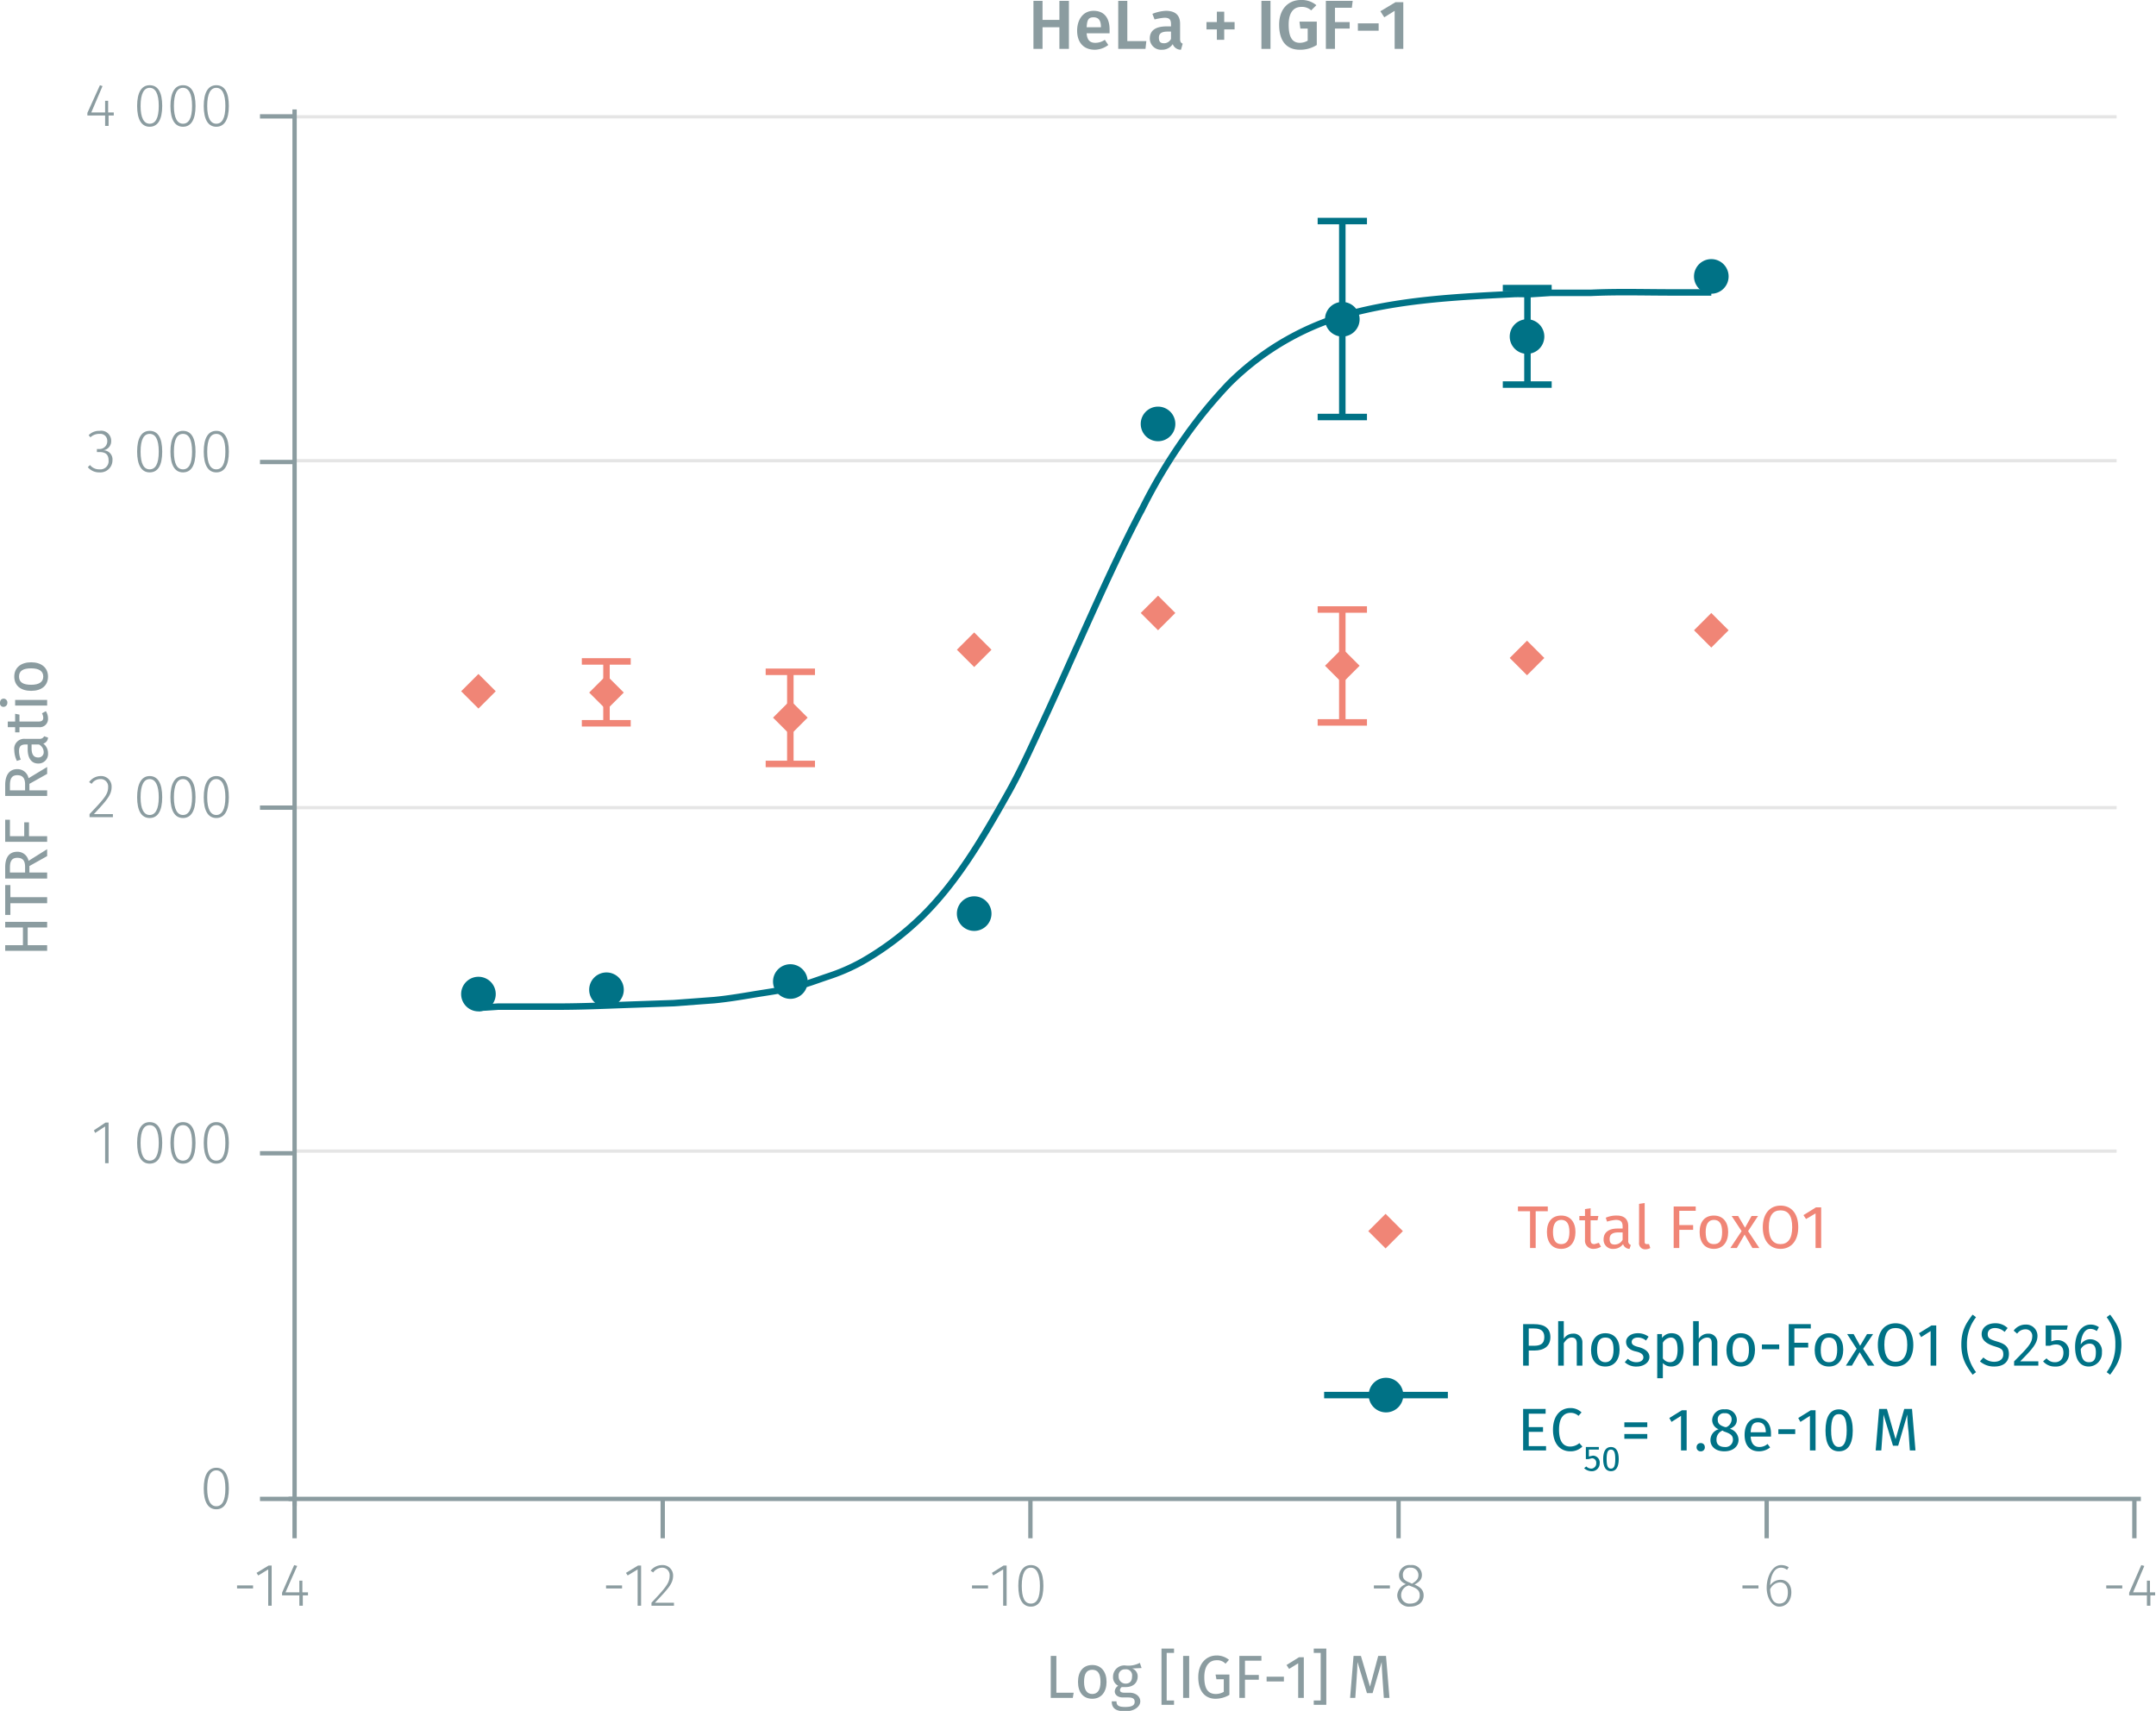 <svg xmlns="http://www.w3.org/2000/svg" xmlns:xlink="http://www.w3.org/1999/xlink" viewBox="0 0 498.4 395.5"><defs><symbol id="_5-red-diamond" data-name="5-red-diamond" viewBox="0 0 8 8"><polyline points="4 0 8 4 4 8 0 4" fill="#f08576"/></symbol><symbol id="_1-deep-blue-circle" data-name="1-deep-blue-circle" viewBox="0 0 8 8"><path d="M8,4A4,4,0,1,1,4,0,4,4,0,0,1,8,4" fill="#007286"/></symbol></defs><title>assay-validation_foxo1-phospho-s256-6</title><line x1="67.9" y1="266.1" x2="489.3" y2="266.1" fill="none" stroke="#e5e5e5" stroke-miterlimit="10" stroke-width="0.75"/><line x1="67.9" y1="186.7" x2="489.3" y2="186.7" fill="none" stroke="#e5e5e5" stroke-miterlimit="10" stroke-width="0.75"/><line x1="67.9" y1="106.5" x2="489.3" y2="106.5" fill="none" stroke="#e5e5e5" stroke-miterlimit="10" stroke-width="0.75"/><line x1="67.9" y1="27" x2="489.3" y2="27" fill="none" stroke="#e5e5e5" stroke-miterlimit="10" stroke-width="0.75"/><g style="isolation:isolate"><path d="M59.3,368.7v.7H55.6v-.7Z" transform="translate(-0.8 -2.2)" fill="#8b9ca0"/><path d="M62.8,373.4V365l-2.3,1.4-.4-.6,2.8-1.7h.7v9.3Z" transform="translate(-0.8 -2.2)" fill="#8b9ca0"/><path d="M70.8,371v2.4H70V371H66v-.6l2.8-6.4.7.2-2.7,6.1H70v-2.7h.7v2.7h1.3v.7Z" transform="translate(-0.8 -2.2)" fill="#8b9ca0"/></g><g style="isolation:isolate"><path d="M144.6,368.7v.7h-3.7v-.7Z" transform="translate(-0.8 -2.2)" fill="#8b9ca0"/><path d="M148.2,373.4V365l-2.3,1.4-.4-.6,2.8-1.7h.7v9.3Z" transform="translate(-0.8 -2.2)" fill="#8b9ca0"/><path d="M156.4,366.4c0,1.9-1.1,3-4.2,6.3h4.4v.7h-5.2v-.7c3.4-3.6,4.2-4.6,4.2-6.3a1.7,1.7,0,0,0-1.7-1.8,2.6,2.6,0,0,0-2.1,1.1l-.6-.4a3.4,3.4,0,0,1,2.7-1.3A2.4,2.4,0,0,1,156.4,366.4Z" transform="translate(-0.8 -2.2)" fill="#8b9ca0"/></g><g style="isolation:isolate"><path d="M229.2,368.7v.7h-3.7v-.7Z" transform="translate(-0.8 -2.2)" fill="#8b9ca0"/><path d="M232.7,373.4V365l-2.3,1.4-.3-.6,2.7-1.7h.7v9.3Z" transform="translate(-0.8 -2.2)" fill="#8b9ca0"/><path d="M242,368.8c0,3.1-1,4.8-2.9,4.8s-2.9-1.7-2.9-4.8,1-4.8,2.9-4.8S242,365.6,242,368.8Zm-5,0c0,2.8.7,4.1,2.1,4.1s2.1-1.3,2.1-4.1-.8-4.2-2.1-4.2S237,365.9,237,368.8Z" transform="translate(-0.8 -2.2)" fill="#8b9ca0"/></g><g style="isolation:isolate"><path d="M322.1,368.7v.7h-3.7v-.7Z" transform="translate(-0.8 -2.2)" fill="#8b9ca0"/><path d="M329.9,371c0,1.6-1.3,2.6-3.1,2.6a2.7,2.7,0,0,1-3-2.6,2.9,2.9,0,0,1,2-2.6c-1.1-.5-1.6-1.1-1.6-2.1a2.4,2.4,0,0,1,2.7-2.3,2.3,2.3,0,0,1,2.6,2.3c0,1-.6,1.6-1.7,2.2C329.2,369.1,329.9,369.8,329.9,371Zm-.9,0c0-1.1-.6-1.6-2-2.1l-.5-.2a2.3,2.3,0,0,0-1.8,2.3,1.9,1.9,0,0,0,2.1,1.9C328.1,372.9,329,372.2,329,371Zm-2.2-2.9.4.2c1-.6,1.5-1.1,1.5-2a1.7,1.7,0,0,0-1.8-1.7,1.6,1.6,0,0,0-1.8,1.7C325.1,367.2,325.5,367.6,326.8,368.1Z" transform="translate(-0.8 -2.2)" fill="#8b9ca0"/></g><g style="isolation:isolate"><path d="M407.3,368.7v.7h-3.7v-.7Z" transform="translate(-0.8 -2.2)" fill="#8b9ca0"/><path d="M414.9,370.3c0,2-1.2,3.3-2.8,3.3s-2.9-1.9-2.9-4.4,1.3-5.2,3.3-5.2a3.2,3.2,0,0,1,1.8.5l-.4.6a2.2,2.2,0,0,0-1.4-.5c-1.5,0-2.4,1.7-2.5,4.1a2.9,2.9,0,0,1,2.4-1.3C413.7,367.4,414.9,368.3,414.9,370.3Zm-.8,0c0-1.6-.8-2.3-1.8-2.3a2.6,2.6,0,0,0-2.3,1.6c.1,2,.7,3.3,2.1,3.3S414.1,371.8,414.1,370.3Z" transform="translate(-0.8 -2.2)" fill="#8b9ca0"/></g><g style="isolation:isolate"><path d="M491.4,368.7v.7h-3.7v-.7Z" transform="translate(-0.8 -2.2)" fill="#8b9ca0"/><path d="M497.9,371v2.4h-.8V371H493v-.6l2.8-6.4.7.2-2.6,6.1h3.2v-2.7h.7v2.7h1.2v.7Z" transform="translate(-0.8 -2.2)" fill="#8b9ca0"/></g><path d="M67.5,348.7H495.7m-426.8,0v9.1m85.1-9.1v9.1m85-9.1v9.1m85.1-9.1v9.1m85.1-9.1v9.1m85-9.1v9.1" transform="translate(-0.8 -2.2)" fill="none" stroke="#8b9ca0" stroke-miterlimit="10"/><g style="isolation:isolate"><path d="M53.7,346.3c0,3.1-1,4.8-2.9,4.8s-2.9-1.7-2.9-4.8,1-4.8,2.9-4.8S53.7,343.1,53.7,346.3Zm-5,0c0,2.8.8,4.1,2.1,4.1s2.1-1.2,2.1-4.1-.8-4.2-2.1-4.2S48.7,343.4,48.7,346.3Z" transform="translate(-0.8 -2.2)" fill="#8b9ca0"/></g><g style="isolation:isolate"><path d="M25.1,271.1v-8.5l-2.3,1.5-.3-.6,2.7-1.8h.7v9.4Z" transform="translate(-0.8 -2.2)" fill="#8b9ca0"/><path d="M38.3,266.4c0,3.2-1,4.8-2.9,4.8s-2.9-1.7-2.9-4.8,1-4.8,2.9-4.8S38.3,263.2,38.3,266.4Zm-5,0c0,2.9.8,4.1,2.1,4.1s2.1-1.2,2.1-4.1-.8-4.1-2.1-4.1S33.3,263.5,33.3,266.4Z" transform="translate(-0.8 -2.2)" fill="#8b9ca0"/><path d="M46,266.4c0,3.2-1,4.8-2.9,4.8s-2.9-1.7-2.9-4.8,1-4.8,2.9-4.8S46,263.2,46,266.4Zm-5,0c0,2.9.8,4.1,2.1,4.1s2.1-1.2,2.1-4.1-.8-4.1-2.1-4.1S41,263.5,41,266.4Z" transform="translate(-0.8 -2.2)" fill="#8b9ca0"/><path d="M53.7,266.4c0,3.2-1,4.8-2.9,4.8s-2.9-1.7-2.9-4.8,1-4.8,2.9-4.8S53.7,263.2,53.7,266.4Zm-5,0c0,2.9.8,4.1,2.1,4.1s2.1-1.2,2.1-4.1-.8-4.1-2.1-4.1S48.7,263.5,48.7,266.4Z" transform="translate(-0.8 -2.2)" fill="#8b9ca0"/></g><g style="isolation:isolate"><path d="M26.6,184.1c0,1.8-1,3-4.1,6.3h4.4v.7H21.5v-.7c3.5-3.7,4.3-4.6,4.3-6.3a1.7,1.7,0,0,0-1.8-1.8,2.3,2.3,0,0,0-2,1.1l-.6-.4a3.3,3.3,0,0,1,2.7-1.4A2.4,2.4,0,0,1,26.6,184.1Z" transform="translate(-0.8 -2.2)" fill="#8b9ca0"/><path d="M38.3,186.5c0,3.1-1,4.8-2.9,4.8s-2.9-1.7-2.9-4.8,1-4.9,2.9-4.9S38.3,183.3,38.3,186.5Zm-5,0c0,2.8.8,4.1,2.1,4.1s2.1-1.3,2.1-4.1-.8-4.2-2.1-4.2S33.3,183.6,33.3,186.5Z" transform="translate(-0.8 -2.2)" fill="#8b9ca0"/><path d="M46,186.5c0,3.1-1,4.8-2.9,4.8s-2.9-1.7-2.9-4.8,1-4.9,2.9-4.9S46,183.3,46,186.5Zm-5,0c0,2.8.8,4.1,2.1,4.1s2.1-1.3,2.1-4.1-.8-4.2-2.1-4.2S41,183.6,41,186.5Z" transform="translate(-0.8 -2.2)" fill="#8b9ca0"/><path d="M53.7,186.5c0,3.1-1,4.8-2.9,4.8s-2.9-1.7-2.9-4.8,1-4.9,2.9-4.9S53.7,183.3,53.7,186.5Zm-5,0c0,2.8.8,4.1,2.1,4.1s2.1-1.3,2.1-4.1-.8-4.2-2.1-4.2S48.7,183.6,48.7,186.5Z" transform="translate(-0.8 -2.2)" fill="#8b9ca0"/></g><g style="isolation:isolate"><path d="M26.5,104.1a2.1,2.1,0,0,1-1.9,2.2,2.1,2.1,0,0,1,2.2,2.3,2.8,2.8,0,0,1-3,2.8,3.4,3.4,0,0,1-2.7-1.2l.5-.5a2.7,2.7,0,0,0,2.2,1,1.9,1.9,0,0,0,2.1-2.1c0-1.4-.8-1.9-2.1-1.9h-.6V106h.5a1.8,1.8,0,0,0,1.9-1.9,1.6,1.6,0,0,0-1.8-1.6,2.9,2.9,0,0,0-2.1.8l-.4-.5a3.3,3.3,0,0,1,2.5-1A2.3,2.3,0,0,1,26.5,104.1Z" transform="translate(-0.8 -2.2)" fill="#8b9ca0"/><path d="M38.3,106.6c0,3.2-1,4.8-2.9,4.8s-2.9-1.7-2.9-4.8,1-4.8,2.9-4.8S38.3,103.4,38.3,106.6Zm-5,0c0,2.9.8,4.1,2.1,4.1s2.1-1.2,2.1-4.1-.8-4.1-2.1-4.1S33.3,103.7,33.3,106.6Z" transform="translate(-0.8 -2.2)" fill="#8b9ca0"/><path d="M46,106.6c0,3.2-1,4.8-2.9,4.8s-2.9-1.7-2.9-4.8,1-4.8,2.9-4.8S46,103.4,46,106.6Zm-5,0c0,2.9.8,4.1,2.1,4.1s2.1-1.2,2.1-4.1-.8-4.1-2.1-4.1S41,103.7,41,106.6Z" transform="translate(-0.8 -2.2)" fill="#8b9ca0"/><path d="M53.7,106.6c0,3.2-1,4.8-2.9,4.8s-2.9-1.7-2.9-4.8,1-4.8,2.9-4.8S53.7,103.4,53.7,106.6Zm-5,0c0,2.9.8,4.1,2.1,4.1s2.1-1.2,2.1-4.1-.8-4.1-2.1-4.1S48.7,103.7,48.7,106.6Z" transform="translate(-0.8 -2.2)" fill="#8b9ca0"/></g><g style="isolation:isolate"><path d="M25.9,28.9v2.4h-.8V28.9H21v-.6l2.9-6.4.6.2-2.6,6.1h3.2V25.5h.7v2.7h1.3v.7Z" transform="translate(-0.8 -2.2)" fill="#8b9ca0"/><path d="M38.3,26.7c0,3.1-1,4.8-2.9,4.8s-2.9-1.7-2.9-4.8,1-4.8,2.9-4.8S38.3,23.5,38.3,26.7Zm-5,0c0,2.8.8,4.1,2.1,4.1s2.1-1.2,2.1-4.1-.8-4.2-2.1-4.2S33.3,23.8,33.3,26.7Z" transform="translate(-0.8 -2.2)" fill="#8b9ca0"/><path d="M46,26.7c0,3.1-1,4.8-2.9,4.8s-2.9-1.7-2.9-4.8,1-4.8,2.9-4.8S46,23.5,46,26.7Zm-5,0c0,2.8.8,4.1,2.1,4.1s2.1-1.2,2.1-4.1-.8-4.2-2.1-4.2S41,23.8,41,26.7Z" transform="translate(-0.8 -2.2)" fill="#8b9ca0"/><path d="M53.7,26.7c0,3.1-1,4.8-2.9,4.8s-2.9-1.7-2.9-4.8,1-4.8,2.9-4.8S53.7,23.5,53.7,26.7Zm-5,0c0,2.8.8,4.1,2.1,4.1s2.1-1.2,2.1-4.1-.8-4.2-2.1-4.2S48.7,23.8,48.7,26.7Z" transform="translate(-0.8 -2.2)" fill="#8b9ca0"/></g><path d="M68.9,350.3V27.5m0,321.2h-8m8-79.9h-8m8-79.9h-8m8-79.9h-8m8-79.9h-8" transform="translate(-0.8 -2.2)" fill="none" stroke="#8b9ca0" stroke-miterlimit="10"/><path d="M111.4,235.2h0l4.5-.3h14c6,0,12-.3,18-.5l8.6-.3,9.4-.7c3.1-.3,6.1-.8,9.1-1.3s6.1-.9,9.1-1.6,5.5-1.7,8.2-2.6a44.9,44.9,0,0,0,7.8-3.4,68.3,68.3,0,0,0,13.7-10.3c8.3-8.1,14.2-18.3,19.9-28.4,3-5.3,5.5-10.9,8.1-16.5s5.1-11.2,7.6-16.8c5-11.1,9.9-22.2,15.6-33a123.4,123.4,0,0,1,9.3-15.6,109.4,109.4,0,0,1,10.6-13,62.8,62.8,0,0,1,29.6-16.6c11.7-2.9,23.8-3.5,35.8-4.1,1.4-.1,2.9,0,4.3,0l4.6-.3h9.3c6.3-.3,12.6-.1,18.8-.1h9.1" transform="translate(-0.8 -2.2)" fill="none" stroke="#007286" stroke-miterlimit="10" stroke-width="1.5"/><line x1="140.2" y1="152.9" x2="140.2" y2="160.1" fill="none" stroke="#f08576" stroke-miterlimit="10" stroke-width="1.5"/><line x1="134.5" y1="152.9" x2="145.8" y2="152.9" fill="none" stroke="#f08576" stroke-miterlimit="10" stroke-width="1.5"/><line x1="140.2" y1="160.1" x2="140.2" y2="167.2" fill="none" stroke="#f08576" stroke-miterlimit="10" stroke-width="1.5"/><line x1="134.5" y1="167.2" x2="145.8" y2="167.2" fill="none" stroke="#f08576" stroke-miterlimit="10" stroke-width="1.5"/><line x1="182.7" y1="155.3" x2="182.7" y2="165.9" fill="none" stroke="#f08576" stroke-miterlimit="10" stroke-width="1.5"/><line x1="177" y1="155.3" x2="188.4" y2="155.3" fill="none" stroke="#f08576" stroke-miterlimit="10" stroke-width="1.5"/><line x1="182.7" y1="165.9" x2="182.7" y2="176.6" fill="none" stroke="#f08576" stroke-miterlimit="10" stroke-width="1.5"/><line x1="177" y1="176.6" x2="188.4" y2="176.6" fill="none" stroke="#f08576" stroke-miterlimit="10" stroke-width="1.5"/><line x1="310.3" y1="140.9" x2="310.3" y2="153.9" fill="none" stroke="#f08576" stroke-miterlimit="10" stroke-width="1.5"/><line x1="304.6" y1="140.9" x2="316" y2="140.9" fill="none" stroke="#f08576" stroke-miterlimit="10" stroke-width="1.5"/><line x1="310.3" y1="153.9" x2="310.3" y2="167" fill="none" stroke="#f08576" stroke-miterlimit="10" stroke-width="1.5"/><line x1="304.6" y1="167" x2="316" y2="167" fill="none" stroke="#f08576" stroke-miterlimit="10" stroke-width="1.5"/><line x1="310.3" y1="51.1" x2="310.3" y2="73.8" fill="none" stroke="#007286" stroke-miterlimit="10" stroke-width="1.5"/><line x1="304.6" y1="51.1" x2="316" y2="51.1" fill="none" stroke="#007286" stroke-miterlimit="10" stroke-width="1.5"/><line x1="310.3" y1="73.8" x2="310.3" y2="96.4" fill="none" stroke="#007286" stroke-miterlimit="10" stroke-width="1.5"/><line x1="304.6" y1="96.4" x2="316" y2="96.4" fill="none" stroke="#007286" stroke-miterlimit="10" stroke-width="1.5"/><line x1="353.1" y1="66.6" x2="353.1" y2="77.8" fill="none" stroke="#007286" stroke-miterlimit="10" stroke-width="1.5"/><line x1="347.4" y1="66.6" x2="358.7" y2="66.6" fill="none" stroke="#007286" stroke-miterlimit="10" stroke-width="1.5"/><line x1="353.1" y1="77.8" x2="353.1" y2="88.9" fill="none" stroke="#007286" stroke-miterlimit="10" stroke-width="1.5"/><line x1="347.4" y1="88.9" x2="358.7" y2="88.9" fill="none" stroke="#007286" stroke-miterlimit="10" stroke-width="1.5"/><g style="isolation:isolate"><path d="M241.8,8.5v5h-2.1V2.4h2.1V6.8h3.9V2.4h2.2V13.5h-2.2v-5Z" transform="translate(-0.8 -2.2)" fill="#8b9ca0"/><path d="M257.3,9.9H252c.1,1.7.9,2.2,2,2.2a3.8,3.8,0,0,0,2.2-.7l.8,1.2a5.3,5.3,0,0,1-3.1,1.1c-2.7,0-4.1-1.8-4.1-4.4s1.4-4.6,3.8-4.6,3.7,1.6,3.7,4.3Zm-2-1.5c0-1.4-.5-2.2-1.7-2.2s-1.5.6-1.6,2.3h3.3Z" transform="translate(-0.8 -2.2)" fill="#8b9ca0"/><path d="M265.8,11.7l-.2,1.8h-6.3V2.4h2.1v9.3Z" transform="translate(-0.8 -2.2)" fill="#8b9ca0"/><path d="M274.2,12.3l-.4,1.4a2,2,0,0,1-1.9-1.3,2.9,2.9,0,0,1-2.5,1.3,2.6,2.6,0,0,1-2.8-2.6c0-1.9,1.4-2.8,3.9-2.8h1V7.8c0-1.1-.4-1.5-1.5-1.5a12.4,12.4,0,0,0-2.3.4l-.5-1.3a9.7,9.7,0,0,1,3.1-.7c2.3,0,3.3,1.1,3.3,3v3.5C273.6,11.9,273.8,12.1,274.2,12.3Zm-2.7-1.1V9.5h-.8c-1.3,0-2,.4-2,1.4s.4,1.3,1.2,1.3A1.8,1.8,0,0,0,271.5,11.2Z" transform="translate(-0.8 -2.2)" fill="#8b9ca0"/><path d="M286.2,7.3V9h-2.4v2.4h-1.7V9h-2.4V7.3h2.4V4.9h1.7V7.3Z" transform="translate(-0.8 -2.2)" fill="#8b9ca0"/><path d="M292.4,13.5V2.4h2.1V13.5Z" transform="translate(-0.8 -2.2)" fill="#8b9ca0"/><path d="M305.1,3.4l-1.2,1.2a3.1,3.1,0,0,0-2.3-.8c-1.6,0-2.9,1.1-2.9,4.1s.9,4.2,2.6,4.2a3.7,3.7,0,0,0,1.8-.5V8.8h-1.7l-.2-1.6h4v5.4a7.1,7.1,0,0,1-3.9,1.1c-3.1,0-4.8-2-4.8-5.8s2.3-5.7,5-5.7A5.2,5.2,0,0,1,305.1,3.4Z" transform="translate(-0.8 -2.2)" fill="#8b9ca0"/><path d="M309.4,4V7.3h3.4V8.8h-3.4v4.7h-2.1V2.4h6.2L313.3,4Z" transform="translate(-0.8 -2.2)" fill="#8b9ca0"/><path d="M319.5,7.6V9.3h-4.8V7.6Z" transform="translate(-0.8 -2.2)" fill="#8b9ca0"/><path d="M323.2,13.5V4.7l-2.4,1.5-.9-1.4,3.5-2.1h1.8V13.5Z" transform="translate(-0.8 -2.2)" fill="#8b9ca0"/></g><g style="isolation:isolate"><path d="M249,393.5l-.2,1.2h-5.1V385H245v8.5Z" transform="translate(-0.8 -2.2)" fill="#8b9ca0"/><path d="M256.6,391c0,2.3-1.2,3.9-3.3,3.9s-3.3-1.5-3.3-3.9,1.2-3.9,3.3-3.9S256.6,388.7,256.6,391Zm-5.2,0c0,1.9.7,2.8,1.9,2.8s1.9-.9,1.9-2.8-.6-2.8-1.9-2.8S251.4,389.1,251.4,391Z" transform="translate(-0.8 -2.2)" fill="#8b9ca0"/><path d="M262.5,387.9a1.9,1.9,0,0,1,1.3,1.8c0,1.5-1,2.5-2.8,2.5h-.9a1,1,0,0,0-.4.7c0,.3.2.6,1,.6h1.2c1.5,0,2.5.9,2.5,2s-1.2,2.3-3.5,2.3-3.1-.8-3.1-2.3h1.1c0,.9.4,1.3,2,1.3s2.2-.4,2.2-1.2-.6-1-1.5-1h-1.2c-1.3,0-1.9-.7-1.9-1.4a1.6,1.6,0,0,1,.8-1.3,2.2,2.2,0,0,1-1.2-2.1,2.6,2.6,0,0,1,2.8-2.6,5.7,5.7,0,0,0,3.4-.6l.4,1.2Zm-3.1,1.8a1.6,1.6,0,0,0,1.6,1.7c1,0,1.5-.6,1.5-1.7a1.4,1.4,0,0,0-1.6-1.6A1.4,1.4,0,0,0,259.4,389.7Z" transform="translate(-0.8 -2.2)" fill="#8b9ca0"/><path d="M270.5,384.3v11h1.7v1h-2.9v-13h2.9v1Z" transform="translate(-0.8 -2.2)" fill="#8b9ca0"/><path d="M274.3,394.7V385h1.4v9.7Z" transform="translate(-0.8 -2.2)" fill="#8b9ca0"/><path d="M284.9,385.9l-.8.9a2.6,2.6,0,0,0-2.1-.8c-1.4,0-2.8,1-2.8,3.9s1,3.9,2.7,3.9a3.7,3.7,0,0,0,1.8-.5v-2.9H282l-.2-1.1H285V394a6.3,6.3,0,0,1-3.2.9c-2.4,0-4-1.7-4-5s2-5,4.2-5A4.4,4.4,0,0,1,284.9,385.9Z" transform="translate(-0.8 -2.2)" fill="#8b9ca0"/><path d="M288.6,386.1v3.3h3.2v1.1h-3.2v4.2h-1.3V385h5.1v1.1Z" transform="translate(-0.8 -2.2)" fill="#8b9ca0"/><path d="M297.6,389.8v1.1h-4v-1.1Z" transform="translate(-0.8 -2.2)" fill="#8b9ca0"/><path d="M300.9,394.7v-8l-2.1,1.3-.6-.9,2.9-1.8h1.1v9.4Z" transform="translate(-0.8 -2.2)" fill="#8b9ca0"/><path d="M304.5,396.3v-1h1.6v-11h-1.6v-1h2.9v13Z" transform="translate(-0.8 -2.2)" fill="#8b9ca0"/><path d="M320.7,394.7l-.3-4.4c-.1-1.5-.2-3.1-.2-3.9l-2.1,7.2h-1.3l-2.2-7.2c0,1.1-.1,2.6-.2,4l-.3,4.3h-1.2l.8-9.7h1.7l2.1,7.1,1.9-7.1h1.8l.8,9.7Z" transform="translate(-0.8 -2.2)" fill="#8b9ca0"/></g><g style="isolation:isolate"><path d="M7.2,220.7h4.5V222H2v-1.3H6.1v-4.1H2v-1.3h9.7v1.3H7.2Z" transform="translate(-0.8 -2.2)" fill="#8b9ca0"/><path d="M3.2,209.6h8.5V211H3.2v2.7H2v-6.9H3.2Z" transform="translate(-0.8 -2.2)" fill="#8b9ca0"/><path d="M7.6,203.9h4.1v1.4H2v-2.6c0-2.4,1-3.6,2.8-3.6a2.6,2.6,0,0,1,2.6,2.1l4.3-2.7v1.6l-4.1,2.3Zm-2.8-3.4c-1.2,0-1.7.7-1.7,2.2v1.2H6.6v-1.3C6.6,201.2,6.1,200.5,4.8,200.5Z" transform="translate(-0.8 -2.2)" fill="#8b9ca0"/><path d="M3.1,195.5H6.4v-3.2H7.5v3.2h4.2v1.3H2v-5.1H3.1Z" transform="translate(-0.8 -2.2)" fill="#8b9ca0"/><path d="M7.6,184.9h4.1v1.3H2v-2.5c0-2.4,1-3.7,2.8-3.7a2.6,2.6,0,0,1,2.6,2.1l4.3-2.6v1.6l-4.1,2.3Zm-2.8-3.5c-1.2,0-1.7.7-1.7,2.3v1.2H6.6v-1.4C6.6,182.2,6.1,181.4,4.8,181.4Z" transform="translate(-0.8 -2.2)" fill="#8b9ca0"/><path d="M11,172.4l.9.3a1.5,1.5,0,0,1-1.1,1.4,2.7,2.7,0,0,1,1.1,2.2,2.2,2.2,0,0,1-2.3,2.4c-1.5,0-2.4-1.2-2.4-3.3v-1.1H6.7c-1.1,0-1.5.5-1.5,1.5a5.4,5.4,0,0,0,.4,2l-.9.3a6.1,6.1,0,0,1-.6-2.5A2.3,2.3,0,0,1,6.6,173H10A1.1,1.1,0,0,0,11,172.4Zm-1.2,1.9H8.1v.9q0,2.1,1.5,2.1a1.2,1.2,0,0,0,1.3-1.3A2,2,0,0,0,9.8,174.3Z" transform="translate(-0.8 -2.2)" fill="#8b9ca0"/><path d="M11.9,168.3a1.9,1.9,0,0,1-2.1,2H5.3v1.2h-1v-1.2H2.6V169H4.3v-1.8l1,.2V169H9.7c.8,0,1.1-.3,1.1-.9a2.2,2.2,0,0,0-.3-1l.9-.5A3.1,3.1,0,0,1,11.9,168.3Z" transform="translate(-0.8 -2.2)" fill="#8b9ca0"/><path d="M1.7,163.7a.9.9,0,0,1,.8,1,.9.9,0,0,1-.8.9.8.8,0,0,1-.9-.9C.8,164.1,1.1,163.7,1.7,163.7Zm10,1.6H4.3V164h7.4Z" transform="translate(-0.8 -2.2)" fill="#8b9ca0"/><path d="M8,155.3c2.3,0,3.9,1.2,3.9,3.3s-1.5,3.3-3.9,3.3-3.9-1.2-3.9-3.3S5.7,155.3,8,155.3Zm0,5.2c1.9,0,2.8-.7,2.8-1.9s-.9-1.9-2.8-1.9-2.8.6-2.8,1.9S6.1,160.5,8,160.5Z" transform="translate(-0.8 -2.2)" fill="#8b9ca0"/></g><g style="isolation:isolate"><path d="M359.2,311.3c0,2.2-1.6,3.1-3.7,3.1h-1.3v3.5h-1.3v-9.6h2.5C357.8,308.3,359.2,309.2,359.2,311.3Zm-1.4,0c0-1.5-.9-2-2.4-2h-1.2v4h1.2C356.8,313.3,357.8,312.9,357.8,311.3Z" transform="translate(-0.8 -2.2)" fill="#007286"/><path d="M366.6,312.6v5.3h-1.3v-5.1c0-1.1-.5-1.4-1.2-1.4s-1.3.5-1.8,1.3v5.2H361V307.6h1.3v4.1a2.4,2.4,0,0,1,2.1-1.2A2,2,0,0,1,366.6,312.6Z" transform="translate(-0.8 -2.2)" fill="#007286"/><path d="M375.2,314.2c0,2.3-1.2,3.9-3.3,3.9s-3.3-1.5-3.3-3.8,1.2-3.9,3.3-3.9S375.2,311.9,375.2,314.2Zm-5.2.1c0,1.9.7,2.8,1.9,2.8s1.9-.9,1.9-2.9-.6-2.8-1.9-2.8S370,312.3,370,314.3Z" transform="translate(-0.8 -2.2)" fill="#007286"/><path d="M381.9,311.2l-.6.9a2.8,2.8,0,0,0-1.9-.7c-.8,0-1.4.4-1.4,1s.4.9,1.6,1.2,2.5,1,2.5,2.3-1.4,2.2-2.9,2.2a3.8,3.8,0,0,1-2.8-1l.7-.8a2.8,2.8,0,0,0,2,.8c1,0,1.6-.5,1.6-1.1s-.4-1.1-1.8-1.4-2.2-1.1-2.2-2.2,1.1-2,2.7-2A4.1,4.1,0,0,1,381.9,311.2Z" transform="translate(-0.8 -2.2)" fill="#007286"/><path d="M390,314.2c0,2.3-1,3.9-2.9,3.9a2.6,2.6,0,0,1-1.9-.8v3.5h-1.3V310.6H385v.9a2.7,2.7,0,0,1,2.2-1.1C389.2,310.4,390,311.9,390,314.2Zm-1.4,0c0-1.9-.5-2.8-1.6-2.8a2.3,2.3,0,0,0-1.8,1.2v3.6a2,2,0,0,0,1.6.9C388,317.1,388.6,316.2,388.6,314.2Z" transform="translate(-0.8 -2.2)" fill="#007286"/><path d="M397.8,312.6v5.3h-1.3v-5.1c0-1.1-.4-1.4-1.1-1.4a2.3,2.3,0,0,0-1.9,1.3v5.2h-1.3V307.6h1.3v4.1a2.5,2.5,0,0,1,2.2-1.2A2,2,0,0,1,397.8,312.6Z" transform="translate(-0.8 -2.2)" fill="#007286"/><path d="M406.5,314.2c0,2.3-1.2,3.9-3.3,3.9s-3.3-1.5-3.3-3.8,1.2-3.9,3.3-3.9S406.5,311.9,406.5,314.2Zm-5.2.1c0,1.9.6,2.8,1.9,2.8s1.9-.9,1.9-2.9-.7-2.8-1.9-2.8S401.3,312.3,401.3,314.3Z" transform="translate(-0.8 -2.2)" fill="#007286"/><path d="M412.1,313v1.1h-4V313Z" transform="translate(-0.8 -2.2)" fill="#007286"/><path d="M415.6,309.3v3.3h3.2v1.1h-3.2v4.2h-1.3v-9.6h5.1v1Z" transform="translate(-0.8 -2.2)" fill="#007286"/><path d="M426.9,314.2c0,2.3-1.2,3.9-3.3,3.9s-3.3-1.5-3.3-3.8,1.2-3.9,3.3-3.9S426.9,311.9,426.9,314.2Zm-5.2.1c0,1.9.6,2.8,1.9,2.8s1.9-.9,1.9-2.9-.7-2.8-1.9-2.8S421.7,312.3,421.7,314.3Z" transform="translate(-0.8 -2.2)" fill="#007286"/><path d="M432.6,317.9l-1.9-3.1-1.8,3.1h-1.4L430,314l-2.2-3.4h1.5l1.5,2.7,1.6-2.7h1.4l-2.3,3.4,2.6,3.9Z" transform="translate(-0.8 -2.2)" fill="#007286"/><path d="M443.1,313.1c0,3.2-1.7,5-4.1,5s-4.1-1.7-4.1-5,1.7-5,4.1-5S443.1,309.9,443.1,313.1Zm-6.7,0c0,2.8,1.1,3.9,2.6,3.9s2.7-1.1,2.7-3.9-1-3.9-2.7-3.9S436.4,310.3,436.4,313.1Z" transform="translate(-0.8 -2.2)" fill="#007286"/><path d="M447.1,317.9v-8l-2.2,1.4-.5-.9,2.9-1.8h1.1v9.3Z" transform="translate(-0.8 -2.2)" fill="#007286"/><path d="M455.5,313a10.4,10.4,0,0,0,2.1,6.4l-.8.6c-1.4-2-2.6-3.6-2.6-7s1.2-5,2.6-6.9l.8.6A9.9,9.9,0,0,0,455.5,313Z" transform="translate(-0.8 -2.2)" fill="#007286"/><path d="M464.9,309.2l-.7.9a3.3,3.3,0,0,0-2.2-.9c-1,0-1.7.5-1.7,1.4s.4,1.2,2.1,1.7,2.8,1.1,2.8,2.9-1.2,2.9-3.4,2.9a4.9,4.9,0,0,1-3.3-1.2l.8-.9a3.6,3.6,0,0,0,2.5,1c1.1,0,2.1-.5,2.1-1.7s-.5-1.4-2.1-1.9-2.9-1.3-2.9-2.8,1.3-2.5,3.1-2.5A4,4,0,0,1,464.9,309.2Z" transform="translate(-0.8 -2.2)" fill="#007286"/><path d="M471.8,311c0,1.7-1.1,3-4,5.9H472v1h-5.6v-1c3.4-3.4,4.2-4.3,4.2-5.9a1.5,1.5,0,0,0-1.6-1.5,2.3,2.3,0,0,0-1.9,1l-.8-.7a3.4,3.4,0,0,1,2.8-1.4A2.6,2.6,0,0,1,471.8,311Z" transform="translate(-0.8 -2.2)" fill="#007286"/><path d="M475,309.6v2.7a3.7,3.7,0,0,1,1.5-.3,2.6,2.6,0,0,1,2.6,2.9,3,3,0,0,1-3.2,3.2,3.5,3.5,0,0,1-2.8-1.2l.8-.7a2.4,2.4,0,0,0,2,.9c1.1,0,1.9-.8,1.9-2.2s-.8-1.9-1.7-1.9a3.5,3.5,0,0,0-1.4.3h-1v-4.7h5.1l-.2,1Z" transform="translate(-0.8 -2.2)" fill="#007286"/><path d="M486.7,314.8a3.1,3.1,0,0,1-3,3.3c-2.3,0-3.2-1.9-3.2-4.6s1.3-5.1,3.6-5.1a3.3,3.3,0,0,1,1.9.6l-.5.9a2.5,2.5,0,0,0-1.5-.5c-1.3,0-2.1,1.5-2.2,3.6a2.6,2.6,0,0,1,2.3-1.2A2.7,2.7,0,0,1,486.7,314.8Zm-1.4,0c0-1.5-.6-2-1.5-2a2.4,2.4,0,0,0-2,1.3c.1,2,.6,3,1.9,3S485.3,316.2,485.3,314.8Z" transform="translate(-0.8 -2.2)" fill="#007286"/><path d="M491.2,313c0,3.4-1.2,5-2.6,7l-.8-.6a10.4,10.4,0,0,0,2-6.4,9.9,9.9,0,0,0-2-6.3l.8-.6C490,308,491.2,309.7,491.2,313Z" transform="translate(-0.8 -2.2)" fill="#007286"/></g><g style="isolation:isolate"><path d="M354.2,329v3.1h3.3v1.1h-3.3v3.3h4v1h-5.3v-9.6h5.2V329Z" transform="translate(-0.8 -2.2)" fill="#007286"/><path d="M366.4,328.7l-.7.8a2.7,2.7,0,0,0-1.8-.7c-1.5,0-2.7,1-2.7,3.9s1.1,3.9,2.6,3.9a3.3,3.3,0,0,0,2.1-.8l.7.8a3.8,3.8,0,0,1-2.8,1.1c-2.3,0-4-1.7-4-5s1.8-5,4-5A3.6,3.6,0,0,1,366.4,328.7Z" transform="translate(-0.8 -2.2)" fill="#007286"/></g><g style="isolation:isolate"><path d="M368.1,337.3v1.6l.9-.2a1.6,1.6,0,0,1,1.6,1.8,1.8,1.8,0,0,1-1.9,1.8,2.6,2.6,0,0,1-1.7-.7l.5-.4a1.7,1.7,0,0,0,1.2.5,1.2,1.2,0,0,0,1.1-1.3,1,1,0,0,0-1-1.1l-.8.2h-.6v-2.8h3v.6Z" transform="translate(-0.8 -2.2)" fill="#007286"/><path d="M375,339.5c0,1.8-.6,2.8-1.8,2.8s-1.8-1-1.8-2.8.6-2.8,1.8-2.8S375,337.7,375,339.5Zm-2.8,0c0,1.6.3,2.2,1,2.2s1-.6,1-2.2-.3-2.2-1-2.2S372.2,337.9,372.2,339.5Z" transform="translate(-0.8 -2.2)" fill="#007286"/></g><g style="isolation:isolate"><path d="M381.6,331v1.1h-5.3V331Zm0,2.7v1.1h-5.3v-1.1Z" transform="translate(-0.8 -2.2)" fill="#007286"/><path d="M389.4,337.5v-8l-2.2,1.4-.5-.9,2.9-1.8h1.1v9.3Z" transform="translate(-0.8 -2.2)" fill="#007286"/><path d="M394.9,336.7a.9.9,0,0,1-1,1,.9.9,0,0,1-.9-1,.9.9,0,0,1,.9-.9A.9.9,0,0,1,394.9,336.7Z" transform="translate(-0.8 -2.2)" fill="#007286"/><path d="M402.7,335c0,1.6-1.3,2.7-3.3,2.7s-3.2-1.1-3.2-2.6a2.6,2.6,0,0,1,1.9-2.5,2.3,2.3,0,0,1-1.5-2.2,2.6,2.6,0,0,1,2.9-2.4,2.5,2.5,0,0,1,2.8,2.4c0,1-.5,1.6-1.6,2.1A2.7,2.7,0,0,1,402.7,335Zm-1.3,0c0-1-.6-1.4-2.1-1.9l-.3-.2a2.2,2.2,0,0,0-1.4,2.2c0,1,.7,1.6,1.9,1.6A1.7,1.7,0,0,0,401.4,335Zm-3.5-4.5c0,.9.7,1.3,1.7,1.6h.3a2,2,0,0,0,1.2-1.8,1.4,1.4,0,0,0-1.6-1.4A1.4,1.4,0,0,0,397.9,330.5Z" transform="translate(-0.8 -2.2)" fill="#007286"/><path d="M410.2,334.3h-4.7c.1,1.7.9,2.4,2,2.4a2.8,2.8,0,0,0,1.9-.7l.6.8a4.1,4.1,0,0,1-2.6.9c-2.1,0-3.3-1.4-3.3-3.8s1.2-3.9,3.1-3.9,3,1.4,3,3.6Zm-1.2-1c0-1.5-.6-2.3-1.8-2.3s-1.6.7-1.7,2.3Z" transform="translate(-0.8 -2.2)" fill="#007286"/><path d="M415.8,332.6v1.1h-3.9v-1.1Z" transform="translate(-0.8 -2.2)" fill="#007286"/><path d="M419.2,337.5v-8l-2.2,1.4-.5-.9,2.9-1.8h1.1v9.3Z" transform="translate(-0.8 -2.2)" fill="#007286"/><path d="M429.1,332.9c0,3.1-1.1,4.8-3.2,4.8s-3.1-1.7-3.1-4.8,1-4.9,3.1-4.9S429.1,329.8,429.1,332.9Zm-5,0c0,2.7.7,3.8,1.8,3.8s1.8-1.1,1.8-3.8-.6-3.8-1.8-3.8S424.1,330.1,424.1,332.9Z" transform="translate(-0.8 -2.2)" fill="#007286"/><path d="M442.3,337.5l-.3-4.3a35.8,35.8,0,0,1-.3-4l-2.1,7.2h-1.2l-2.2-7.2c0,1.2-.1,2.7-.2,4.1l-.3,4.2h-1.3l.8-9.6H437l2,7,2-7h1.8l.8,9.6Z" transform="translate(-0.8 -2.2)" fill="#007286"/></g><line x1="306.1" y1="322.5" x2="334.7" y2="322.5" fill="none" stroke="#007286" stroke-miterlimit="10" stroke-width="1.5"/><g style="isolation:isolate"><path d="M355.8,282.2v8.5h-1.3v-8.5h-2.8v-1.1h6.9v1.1Z" transform="translate(-0.8 -2.2)" fill="#f08576"/><path d="M365,287c0,2.3-1.2,3.9-3.3,3.9s-3.3-1.5-3.3-3.9,1.2-3.8,3.3-3.8S365,284.7,365,287Zm-5.2,0c0,2,.7,2.8,1.9,2.8s1.9-.8,1.9-2.8-.7-2.8-1.9-2.8S359.8,285.1,359.8,287Z" transform="translate(-0.8 -2.2)" fill="#f08576"/><path d="M369.2,290.9a1.9,1.9,0,0,1-2-2.1v-4.5h-1.3v-1h1.3v-1.6l1.3-.2v1.8h1.8l-.2,1h-1.6v4.4c0,.8.2,1.1.9,1.1l1-.3.5.9A3.4,3.4,0,0,1,369.2,290.9Z" transform="translate(-0.8 -2.2)" fill="#f08576"/><path d="M377.8,290l-.3.9a1.6,1.6,0,0,1-1.5-1.1,2.7,2.7,0,0,1-2.2,1.1,2.1,2.1,0,0,1-2.3-2.2c0-1.6,1.2-2.5,3.2-2.5h1.2v-.5c0-1.1-.5-1.5-1.6-1.5a10,10,0,0,0-2,.4l-.3-.9a6,6,0,0,1,2.6-.5c1.7,0,2.6.9,2.6,2.4V289A.9.9,0,0,0,377.8,290Zm-1.9-1.2v-1.7h-1c-1.4,0-2,.5-2,1.5s.4,1.3,1.2,1.3A2.1,2.1,0,0,0,375.9,288.8Z" transform="translate(-0.8 -2.2)" fill="#f08576"/><path d="M381.5,289.8h.5l.3.9a2.3,2.3,0,0,1-1.1.3,1.4,1.4,0,0,1-1.5-1.6v-8.9l1.3-.2v9C381,289.6,381.1,289.8,381.5,289.8Z" transform="translate(-0.8 -2.2)" fill="#f08576"/><path d="M389,282.1v3.3h3.2v1.1H389v4.2h-1.3v-9.6h5.1v1Z" transform="translate(-0.8 -2.2)" fill="#f08576"/><path d="M400.3,287c0,2.3-1.2,3.9-3.3,3.9s-3.3-1.5-3.3-3.9,1.2-3.8,3.3-3.8S400.3,284.7,400.3,287Zm-5.2,0c0,2,.6,2.8,1.9,2.8s1.9-.8,1.9-2.8-.7-2.8-1.9-2.8S395.1,285.1,395.1,287Z" transform="translate(-0.8 -2.2)" fill="#f08576"/><path d="M405.9,290.7l-1.8-3.1-1.8,3.1h-1.5l2.6-3.9-2.3-3.5h1.5l1.6,2.7,1.5-2.7h1.5l-2.3,3.5,2.6,3.9Z" transform="translate(-0.8 -2.2)" fill="#f08576"/><path d="M416.5,285.9c0,3.2-1.7,5-4.1,5s-4.1-1.8-4.1-5,1.7-5,4.1-5S416.5,282.6,416.5,285.9Zm-6.8,0c0,2.8,1.1,3.9,2.7,3.9s2.7-1.1,2.7-3.9-1-3.9-2.7-3.9S409.7,283.1,409.7,285.9Z" transform="translate(-0.8 -2.2)" fill="#f08576"/><path d="M420.5,290.7v-8l-2.2,1.3-.6-.9,2.9-1.8h1.2v9.4Z" transform="translate(-0.8 -2.2)" fill="#f08576"/></g><use width="8" height="8" transform="translate(106.6 155.8)" xlink:href="#_5-red-diamond"/><use width="8" height="8" transform="translate(136.2 156.1)" xlink:href="#_5-red-diamond"/><use width="8" height="8" transform="translate(178.7 161.9)" xlink:href="#_5-red-diamond"/><use width="8" height="8" transform="translate(221.2 146.2)" xlink:href="#_5-red-diamond"/><use width="8" height="8" transform="translate(263.7 137.7)" xlink:href="#_5-red-diamond"/><use width="8" height="8" transform="translate(306.3 149.9)" xlink:href="#_5-red-diamond"/><use width="8" height="8" transform="translate(349 148.1)" xlink:href="#_5-red-diamond"/><use width="8" height="8" transform="translate(391.6 141.7)" xlink:href="#_5-red-diamond"/><use width="8" height="8" transform="translate(316.3 280.6)" xlink:href="#_5-red-diamond"/><use width="8" height="8" transform="translate(106.6 225.8)" xlink:href="#_1-deep-blue-circle"/><use width="8" height="8" transform="translate(136.2 224.8)" xlink:href="#_1-deep-blue-circle"/><use width="8" height="8" transform="translate(178.7 222.9)" xlink:href="#_1-deep-blue-circle"/><use width="8" height="8" transform="translate(221.2 207.2)" xlink:href="#_1-deep-blue-circle"/><use width="8" height="8" transform="translate(263.7 94)" xlink:href="#_1-deep-blue-circle"/><use width="8" height="8" transform="translate(306.3 69.8)" xlink:href="#_1-deep-blue-circle"/><use width="8" height="8" transform="translate(349 73.8)" xlink:href="#_1-deep-blue-circle"/><use width="8" height="8" transform="translate(391.6 59.9)" xlink:href="#_1-deep-blue-circle"/><use width="8" height="8" transform="translate(316.4 318.5)" xlink:href="#_1-deep-blue-circle"/></svg>